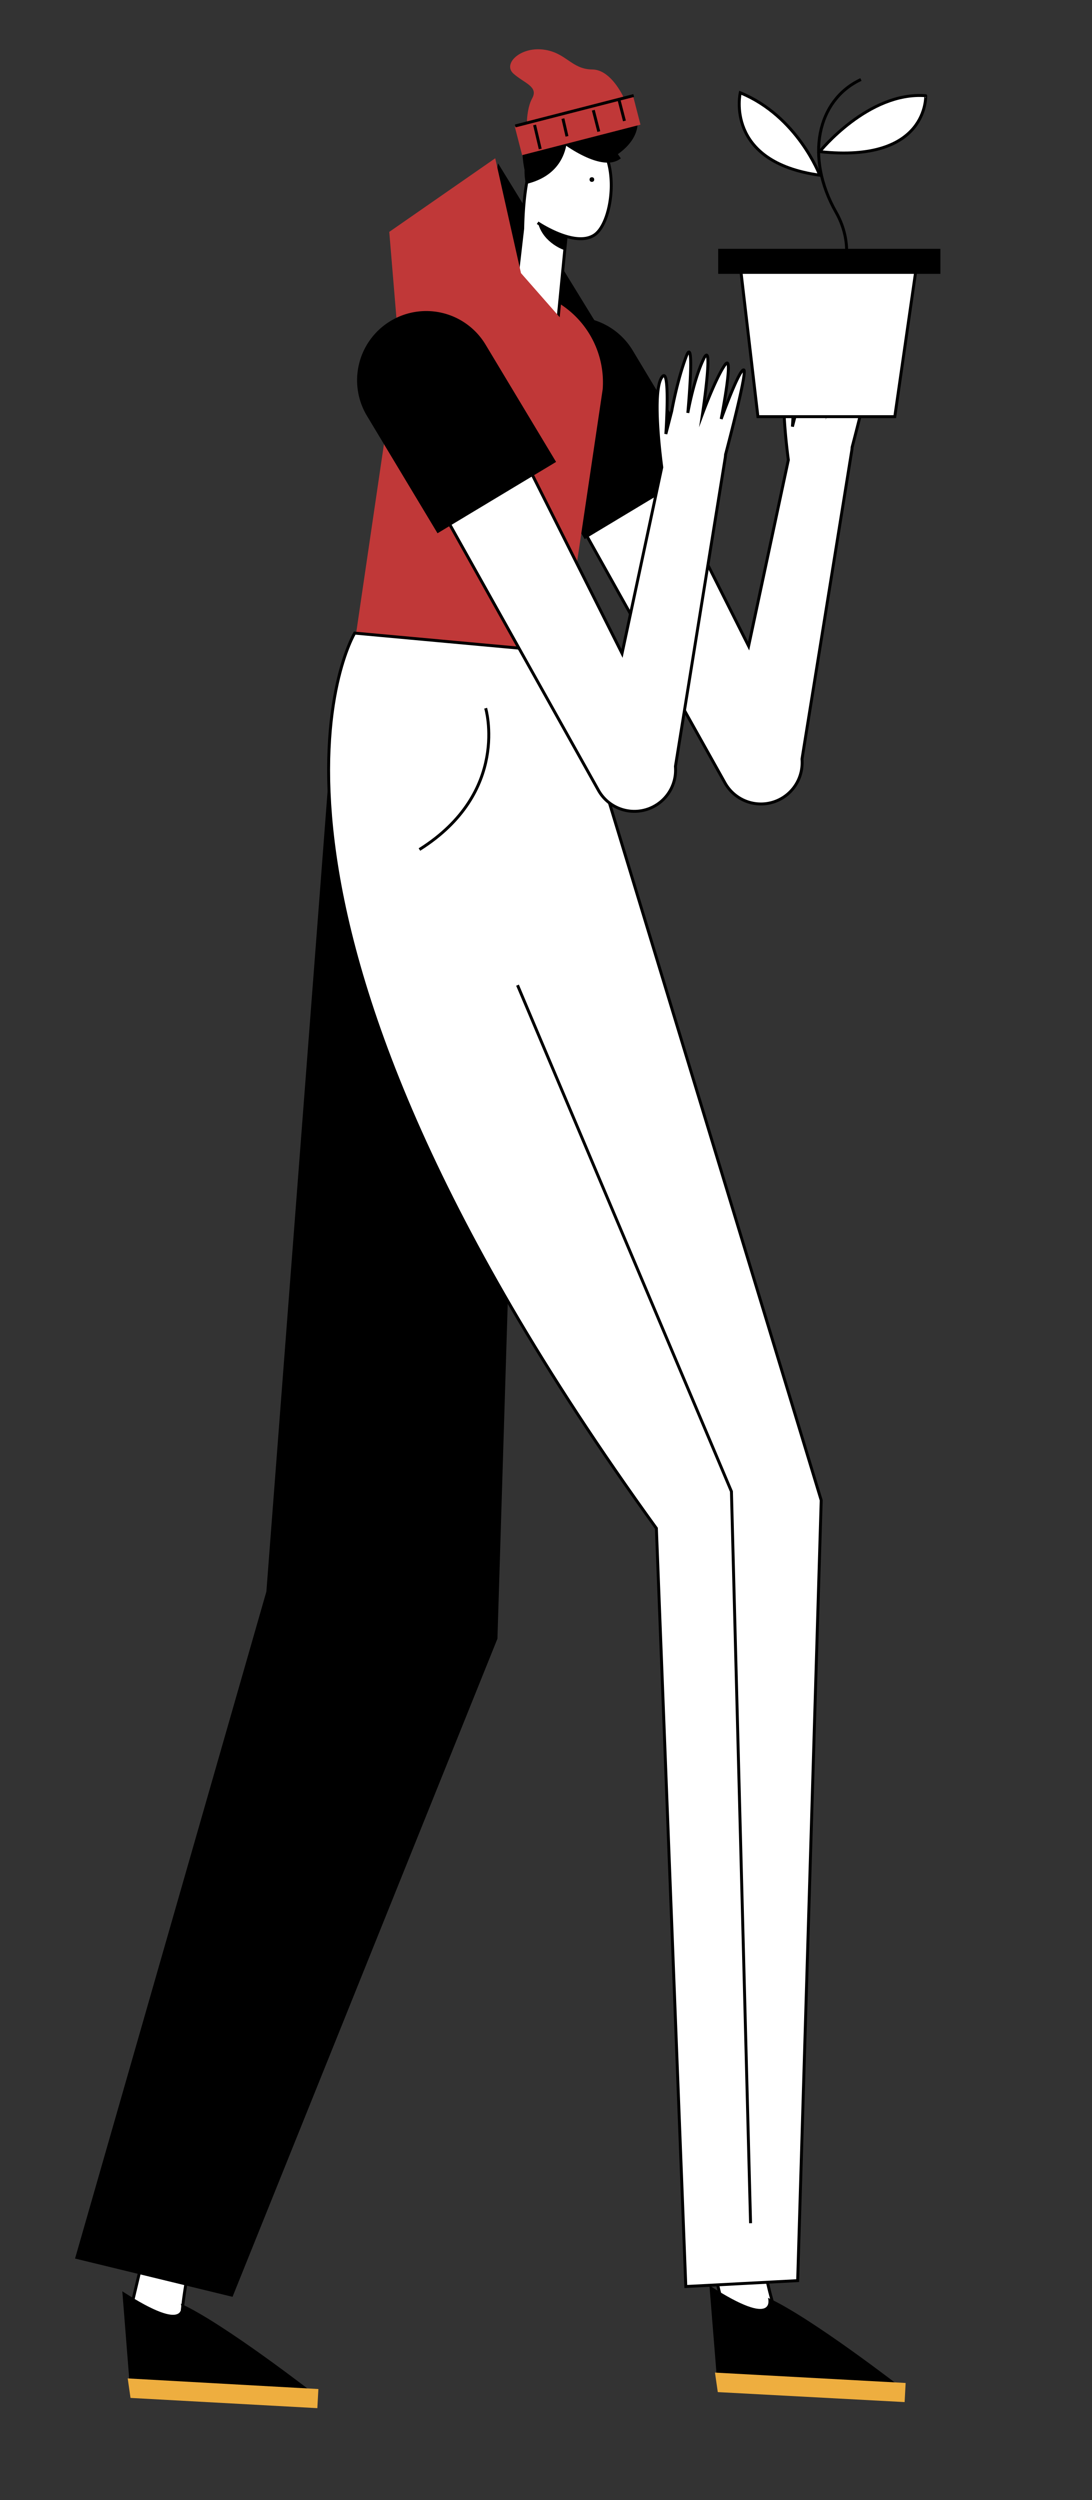 <svg id="Capa_1" data-name="Capa 1" xmlns="http://www.w3.org/2000/svg" viewBox="0 0 742 1698"><rect x="0" y="0" width="742" height="1698" fill="#333333" stroke="none"/><title>Mesa de trabajo 28</title><path d="M558,214s31-33,10-70-13-76,17-90" fill="none" stroke="#000" stroke-miterlimit="10" stroke-width="2"/><path d="M557,103s33-41,72-38C629,65,631,111,557,103Z" fill="#fff" stroke="#000" stroke-miterlimit="10" stroke-width="2"/><path d="M557,119s-15-40-54-56C503,63,492,110,557,119Z" fill="#fff" stroke="#000" stroke-miterlimit="10" stroke-width="2"/><path d="M579,303.77a17.64,17.64,0,0,1-.23,2.27l-33.82,209.5c.06.76.09,1.51.09,2.27a28,28,0,0,1-52.49,13.82L372.65,317.33l55.43-38.91,80.59,160.39,27-126.4c-1.52-11.51-6-50-.43-60.36,6.62-12.26,3.2,37.72,3.2,37.72l4-15.62s3.68-20.7,9.82-37c6-15.86,1.39,35.21,1.11,38.3.35-1.94,4.22-23.19,10.79-36.77,6.88-14.24-.76,37.21-.76,37.21s9.27-25,15.38-33.31-2.75,37-2.75,37,12.54-34.68,15.39-33.3C593.55,247.21,584,284.7,579,303.77Z" fill="#fff" stroke="#000" stroke-miterlimit="10" stroke-width="2"/><polygon points="608 283 515 283 502 172 624 172 608 283" fill="#fff" stroke="#000" stroke-miterlimit="10" stroke-width="2"/><path d="M401.51,212h0a47,47,0,0,1,47,47v93a0,0,0,0,1,0,0h-94a0,0,0,0,1,0,0V259a47,47,0,0,1,47-47Z" transform="translate(-87.92 247.21) rotate(-31.02)"/><polygon points="338.42 110.93 406 221 384 238 325 190 338.42 110.93"/><path d="M350.7,689.79,315,1112s-193,342-192,475l-35-15s38-162.68,123-494l15-370Z" fill="#fff" stroke="#000" stroke-miterlimit="10" stroke-width="2"/><path d="M83.11,1556.24l5.48,69.4,18.86-3.84s56.79,13.74,106.7,4.48c0,0-61.92-48.21-91.27-61.6C122.88,1564.68,129.54,1586.33,83.11,1556.24Z"/><polygon points="216.34 1622.63 215.63 1635.61 88.68 1628.66 86.78 1615.41 216.34 1622.63" fill="#eeae3f"/><polygon points="224.23 516.01 181 1081 51 1534 158 1560 338 1113 351 690 224.23 516.01"/><path d="M416,655l127,363s-65,418.51-13.92,558.59l-29.59,18.09S425,1381,473,1038L279.65,676.26Z" fill="#fff" stroke="#000" stroke-miterlimit="10" stroke-width="2"/><path d="M383,443,242,430l25.92-176.22a63.16,63.16,0,0,1,67.71-58.27l15.62,1.17a63.17,63.17,0,0,1,58.27,67.71Z" fill="#c03838"/><path d="M384.66,160.54l-6.43,65.93a33.38,33.38,0,0,1-30.62-5.65l7.55-65.55c1.36-68,24.44-75.2,45.76-63s16.13,58.75,2.84,67.41-38.44-8.38-38.44-8.38" fill="#fff" stroke="#000" stroke-miterlimit="10" stroke-width="2"/><circle cx="402.17" cy="121.95" r="1.59"/><path d="M383.8,170s-14.49-4.54-18.19-18.46c0,0,13.07,8.19,18.75,8.79Z"/><path d="M482.05,1552.3l5.58,69.39,18.85-3.86s56.81,13.66,106.71,4.33c0,0-62-48.12-91.35-61.47C521.84,1560.69,528.53,1582.32,482.05,1552.3Z"/><polygon points="615.37 1618.51 614.68 1631.49 487.73 1624.71 485.81 1611.46 615.37 1618.51" fill="#eeae3f"/><path d="M241,430S134,607,446,1038l20,515,76-4,16-530L383,443Z" fill="#fff" stroke="#000" stroke-miterlimit="10" stroke-width="2"/><path d="M413.3,62.07C390.71,56.51,380,74,380,74s3.77-26.3-14.35-5.21c-13.37,15.56-11.26,36.62-9.23,46.6a42.32,42.32,0,0,0,.92,9.63c19.1-4.47,25.44-16.52,27.39-26,8.87,6,27.1,16.56,37.1,8.55,0,0-.72-1.12-2-2.86C442,89,434.6,67.31,413.3,62.07Z"/><path d="M330,481s17,57-45,96" fill="none" stroke="#000" stroke-miterlimit="10" stroke-width="2"/><polyline points="351.65 669.13 497 1013 510 1510" fill="none" stroke="#000" stroke-miterlimit="10" stroke-width="2"/><polygon points="392.5 229.35 354 185.5 336.5 107.5 264.5 157.5 269.5 217.5 343.5 250.5 392.5 229.35" fill="#c03838"/><path d="M430.2,65.3l-6.06,1.57c-3-6.23-10.71-19.59-21.68-19.68-14.32-.11-17.72-11.66-33.42-13.53s-27.6,9.77-20.11,16.39,17.11,8.73,12.65,16.8c-2.75,5-3.48,12.24-3.63,17.09L349.78,86l5,19.37L435.2,84.67Z" fill="#c03838"/><line x1="350.12" y1="85.54" x2="430.6" y2="64.88" fill="none" stroke="#000" stroke-miterlimit="10" stroke-width="2"/><line x1="363.25" y1="84.88" x2="367.09" y2="101.2" fill="none" stroke="#000" stroke-miterlimit="10" stroke-width="2"/><line x1="382.49" y1="80.56" x2="385.26" y2="92.6" fill="none" stroke="#000" stroke-miterlimit="10" stroke-width="2"/><line x1="403.15" y1="74.85" x2="406.87" y2="89.37" fill="none" stroke="#000" stroke-miterlimit="10" stroke-width="2"/><line x1="420.73" y1="68.32" x2="424.3" y2="82.14" fill="none" stroke="#000" stroke-miterlimit="10" stroke-width="2"/><path d="M493,308.77a17.64,17.64,0,0,1-.23,2.27l-33.82,209.5c.06.76.09,1.51.09,2.27a28,28,0,0,1-52.49,13.82L286.65,322.33l55.43-38.91,80.59,160.39,27-126.4c-1.52-11.51-6-50-.43-60.36,6.62-12.26,3.2,37.72,3.2,37.72l4-15.62s3.68-20.7,9.82-37c6-15.86,1.39,35.21,1.11,38.3.35-1.94,4.22-23.19,10.79-36.77,6.88-14.24-.76,37.21-.76,37.21s9.27-25,15.38-33.31-2.75,37-2.75,37,12.54-34.68,15.39-33.3C507.55,252.21,498,289.7,493,308.77Z" fill="#fff" stroke="#000" stroke-miterlimit="10" stroke-width="2"/><path d="M301.51,208h0a47,47,0,0,1,47,47v93a0,0,0,0,1,0,0h-94a0,0,0,0,1,0,0V255A47,47,0,0,1,301.51,208Z" transform="translate(-100.16 195.11) rotate(-31.02)"/><rect x="488" y="169" width="151" height="17"/></svg>